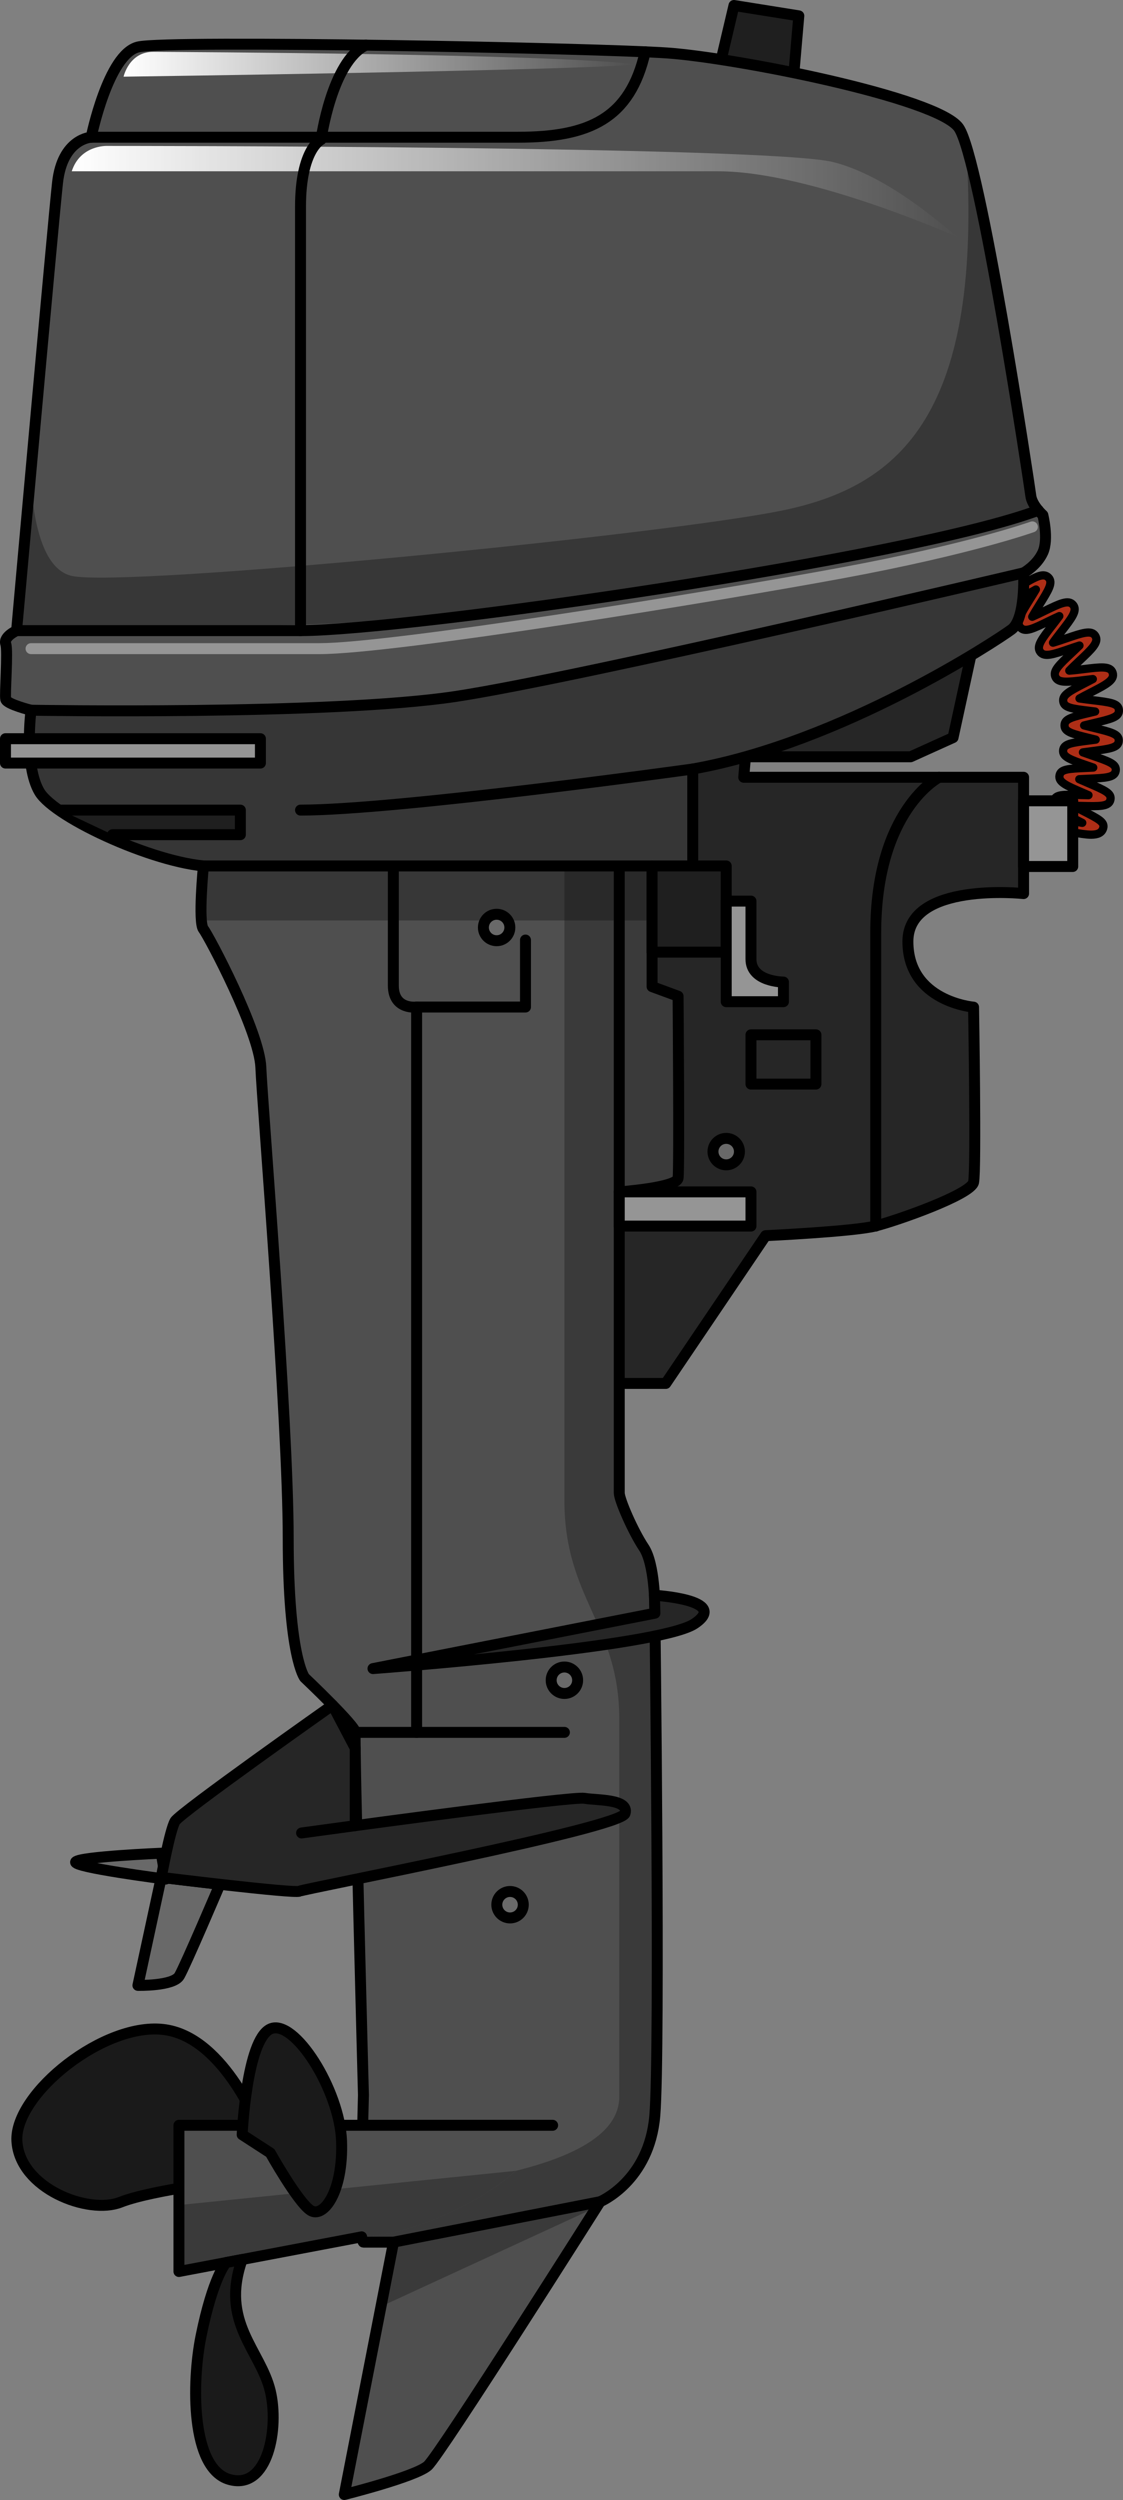 <?xml version="1.0" encoding="utf-8"?>
<!-- Generator: Adobe Illustrator 16.0.0, SVG Export Plug-In . SVG Version: 6.00 Build 0)  -->
<!DOCTYPE svg PUBLIC "-//W3C//DTD SVG 1.1//EN" "http://www.w3.org/Graphics/SVG/1.1/DTD/svg11.dtd">
<svg version="1.1" id="Layer_1" xmlns="http://www.w3.org/2000/svg" xmlns:xlink="http://www.w3.org/1999/xlink" x="0px" y="0px"
	 width="102.615px" height="228.38px" viewBox="0 0 102.615 228.38" enable-background="new 0 0 102.615 228.38"
	 xml:space="preserve">
<rect x="0" y="0" width="102.615" height="228.38" fill="#808080" stroke="none"/>
<g>
	<polygon fill="#1F1F1F" stroke="#000000" stroke-linecap="round" stroke-linejoin="round" stroke-miterlimit="10" points="
		72.153,11.226 64.815,10.052 67.067,0.5 72.993,1.448 	"/>
	<g>
		
			<path fill="#AE2E16" stroke="#000000" stroke-width="0.75" stroke-linecap="round" stroke-linejoin="round" stroke-miterlimit="10" d="
			M99.707,76.25c-0.488,0-1.095-0.11-1.742-0.227c-0.485-0.088-1.202-0.216-1.466-0.192c-0.134,0.135-0.339,0.19-0.527,0.122
			c-0.26-0.093-0.396-0.38-0.303-0.64c0.244-0.676,1.132-0.515,2.474-0.273c0.216,0.039,0.485,0.087,0.751,0.129
			c-0.133-0.069-0.264-0.136-0.381-0.195c-1.682-0.86-2.357-1.233-2.202-1.842c0.144-0.566,0.778-0.552,2.468-0.507
			c0.199,0.005,0.44,0.011,0.684,0.015c-0.159-0.07-0.316-0.137-0.455-0.197c-1.584-0.679-2.307-0.989-2.195-1.601
			c0.107-0.589,0.807-0.62,2.496-0.695c0.178-0.008,0.382-0.017,0.588-0.028c-0.17-0.059-0.335-0.116-0.482-0.167
			c-1.602-0.55-2.333-0.8-2.271-1.411c0.062-0.599,0.763-0.689,2.458-0.906c0.159-0.021,0.339-0.043,0.521-0.068
			c-0.168-0.042-0.334-0.083-0.481-0.119c-1.679-0.409-2.373-0.579-2.37-1.186c0.004-0.603,0.695-0.766,2.366-1.159
			c0.134-0.031,0.281-0.066,0.433-0.103c-0.153-0.019-0.303-0.037-0.438-0.054c-1.703-0.206-2.407-0.291-2.48-0.887
			c-0.07-0.571,0.528-0.902,2.01-1.662c0.201-0.103,0.453-0.232,0.697-0.363c-0.248,0.027-0.501,0.058-0.715,0.085
			c-1.682,0.208-2.436,0.278-2.697-0.264c-0.268-0.559,0.314-1.106,1.475-2.197c0.216-0.203,0.482-0.455,0.717-0.688
			c-0.307,0.096-0.643,0.21-0.914,0.304c-1.486,0.51-2.305,0.791-2.676,0.275c-0.373-0.516,0.158-1.2,1.122-2.442
			c0.19-0.245,0.427-0.551,0.626-0.826c-0.319,0.142-0.682,0.318-0.969,0.458c-1.443,0.703-2.166,1.056-2.589,0.588
			c-0.437-0.484,0.032-1.235,0.884-2.6c0.162-0.26,0.365-0.587,0.533-0.876c-0.341,0.185-0.736,0.422-1.025,0.596
			c-1.336,0.802-2.005,1.202-2.453,0.783c-0.483-0.455-0.107-1.239,0.717-2.826c0.144-0.274,0.326-0.625,0.466-0.92
			c-0.337,0.234-0.759,0.6-1.032,0.835c-0.959,0.83-1.72,1.485-2.332,1.01c-0.218-0.169-0.258-0.483-0.088-0.701
			c0.139-0.181,0.379-0.239,0.58-0.158c0.246-0.093,0.807-0.579,1.187-0.907c1.019-0.881,1.984-1.714,2.692-1.095
			c0.455,0.397,0.129,1.024-0.585,2.398c-0.19,0.366-0.46,0.885-0.637,1.289c0.31-0.168,0.681-0.391,0.971-0.565
			c1.421-0.852,2.204-1.32,2.681-0.835c0.451,0.458,0.024,1.141-0.826,2.503c-0.191,0.307-0.459,0.736-0.652,1.086
			c0.339-0.146,0.752-0.347,1.071-0.503c1.447-0.705,2.246-1.095,2.665-0.579c0.417,0.51-0.119,1.202-1.094,2.458
			c-0.229,0.295-0.527,0.679-0.744,0.992c0.367-0.105,0.828-0.263,1.184-0.385c1.507-0.515,2.337-0.8,2.681-0.235
			c0.353,0.576-0.297,1.186-1.475,2.294c-0.277,0.261-0.642,0.604-0.903,0.879c0.403-0.025,0.939-0.092,1.317-0.139
			c1.574-0.196,2.442-0.305,2.647,0.333c0.215,0.667-0.59,1.079-2.05,1.828c-0.296,0.152-0.673,0.345-0.98,0.519
			c0.354,0.055,0.78,0.106,1.114,0.147c1.736,0.209,2.454,0.296,2.488,0.927c0.033,0.629-0.672,0.795-2.373,1.196
			c-0.242,0.057-0.532,0.125-0.807,0.195c0.277,0.073,0.572,0.145,0.818,0.205c1.686,0.411,2.385,0.581,2.348,1.206
			c-0.035,0.629-0.807,0.728-2.498,0.945c-0.232,0.03-0.511,0.065-0.777,0.104c0.269,0.097,0.552,0.194,0.787,0.275
			c1.627,0.558,2.299,0.789,2.211,1.4c-0.091,0.627-0.876,0.662-2.596,0.739c-0.221,0.01-0.482,0.021-0.736,0.037
			c0.267,0.12,0.549,0.241,0.784,0.342c1.552,0.665,2.194,0.94,2.064,1.535c-0.138,0.631-0.942,0.608-2.712,0.566
			c-0.207-0.005-0.453-0.012-0.691-0.015c0.309,0.168,0.646,0.341,0.906,0.475c1.453,0.743,1.997,1.021,1.834,1.578
			C100.671,76.104,100.268,76.25,99.707,76.25z"/>
		<path fill="#262626" d="M56.585,126.38h4.25l9.125-13.499c0,0,8-0.376,10-0.876s8.75-2.875,9-4s0-16,0-16s-6-0.5-6-6
			s10.57-4.375,10.57-4.375V71.005H67.96l0.158-1.872H83.21l3.875-1.753l2.125-9.771l-35,8.646l-10.5,32.25L56.585,126.38z"/>
		<path fill="none" stroke="#000000" stroke-linecap="round" stroke-linejoin="round" stroke-miterlimit="10" d="M56.585,126.38
			h4.25l9.125-13.499c0,0,8-0.376,10-0.876s8.75-2.875,9-4s0-16,0-16s-6-0.5-6-6s10.57-4.375,10.57-4.375V71.005H67.96l0.158-1.872
			H83.21l3.875-1.753l2.125-9.771l-35,8.646l-10.5,32.25L56.585,126.38z"/>
		<path fill="#4F4F4F" d="M8.332,12.536c0,0,1.539-7.585,4.287-8.245s42.105,0.11,48.372,0.55s24.625,4.066,26.604,6.815
			c1.979,2.749,6.486,32.762,6.596,33.641s1.1,1.759,1.1,1.759s0.55,2.199,0,3.408s-1.76,1.868-1.76,1.868s0.221,4.178-1.099,5.167
			S76.931,67.833,63.3,70.251v8.904c0,0-38.917,0-43.754,0S5.034,74.759,3.605,72.34s-0.77-7.46-0.77-7.46s-2.199-0.549-2.309-0.989
			s0.22-4.414,0-5.073s0.989-1.209,0.989-1.209S4.814,20.78,5.254,16.711S8.332,12.536,8.332,12.536z"/>
		<path fill="#363636" d="M2.835,64.88c0,0-0.66,5.041,0.77,7.46s11.104,6.815,15.94,6.815s43.754,0,43.754,0v-8.904
			c13.631-2.419,27.813-11.764,29.132-12.753s1.099-5.167,1.099-5.167S52.981,61.915,41.585,63.63
			C30.189,65.347,2.835,64.88,2.835,64.88z"/>
		<path opacity="0.3" d="M95.129,46.899c-0.285-0.291-0.856-0.947-0.938-1.603c-0.099-0.788-3.73-24.976-5.906-31.959
			c1.557,24.293-5.896,31.026-16.696,33.275c-10.802,2.25-60.198,7.084-65.031,5.999C3.835,52,2.999,47.385,2.788,43.471
			c-0.691,7.657-1.257,13.974-1.27,14.122c8.278-0.055,27.853-0.295,41.086-1.343C57.892,55.038,88.589,48.349,95.129,46.899z"/>
		<linearGradient id="SVGID_1_" gradientUnits="userSpaceOnUse" x1="11.293" y1="5.869" x2="58.044" y2="5.869">
			<stop  offset="0" style="stop-color:#FFFFFF"/>
			<stop  offset="1" style="stop-color:#FFFFFF;stop-opacity:0"/>
		</linearGradient>
		<path fill="url(#SVGID_1_)" d="M11.293,7.005c0,0,0.5-2.297,2.75-2.273s36,0.167,44,1.137C54.21,6.421,11.293,7.005,11.293,7.005z
			"/>
		<linearGradient id="SVGID_2_" gradientUnits="userSpaceOnUse" x1="6.557" y1="17.566" x2="87.783" y2="17.566">
			<stop  offset="0" style="stop-color:#FFFFFF"/>
			<stop  offset="1" style="stop-color:#FFFFFF;stop-opacity:0"/>
		</linearGradient>
		<path fill="url(#SVGID_2_)" d="M87.783,21.783c0,0.41-5.739-5.465-11.615-6.969S9.772,13.33,9.772,13.33s-2.442-0.093-3.215,2.318
			c3.833,0,50.59,0,59.09,0S87.783,21.783,87.783,21.783z"/>
		<path fill="none" stroke="#000000" stroke-linecap="round" stroke-linejoin="round" stroke-miterlimit="10" d="M8.332,12.536
			c0,0,1.539-7.585,4.287-8.245s42.105,0.11,48.372,0.55s24.625,4.066,26.604,6.815c1.979,2.749,6.486,32.762,6.596,33.641
			s1.1,1.759,1.1,1.759s0.55,2.199,0,3.408s-1.76,1.868-1.76,1.868s0.221,4.178-1.099,5.167S76.931,67.833,63.3,70.251v8.904
			c0,0-38.917,0-43.754,0S5.034,74.759,3.605,72.34s-0.77-7.46-0.77-7.46s-2.199-0.549-2.309-0.989s0.22-4.414,0-5.073
			s0.989-1.209,0.989-1.209S4.814,20.78,5.254,16.711S8.332,12.536,8.332,12.536z"/>
		<path fill="none" stroke="#000000" stroke-linecap="round" stroke-linejoin="round" stroke-miterlimit="10" d="M1.516,57.609
			c0,0,16.194,0,25.944,0s55.83-6.631,67.415-10.992"/>
		<path fill="none" stroke="#000000" stroke-linecap="round" stroke-linejoin="round" stroke-miterlimit="10" d="M27.46,57.609
			c0,0,0-33.479,0-38.729s1.875-6.125,1.875-6.125s0.973-7.104,4.098-8.632"/>
		<path fill="none" stroke="#000000" stroke-linecap="round" stroke-linejoin="round" stroke-miterlimit="10" d="M8.332,12.536
			c0,0,32.503,0,39.003,0s10.241-1.702,11.621-7.804"/>
		<path fill="none" stroke="#000000" stroke-linecap="round" stroke-linejoin="round" stroke-miterlimit="10" d="M2.835,64.88
			c0,0,27.354,0.467,38.75-1.25C52.981,61.915,93.53,52.332,93.53,52.332"/>
		<path fill="none" stroke="#000000" stroke-linecap="round" stroke-linejoin="round" stroke-miterlimit="10" d="M63.3,70.251
			c0,0-26.965,3.754-35.84,3.754"/>
		<path fill="#4F4F4F" d="M18.587,79.106c0,0-0.498,5.149,0,5.774s5.123,9.375,5.248,12.625s2.5,32.125,2.5,43s1.5,12.75,1.5,12.75
			s4.75,4.5,4.625,5s0.75,33.125,0.75,33.125s-0.375,13.445,0,13.445s2.75,0,2.75,0l-4.5,23.055c0,0,6.5-1.625,7.625-2.625
			s15.75-24.125,15.75-24.125s4.5-1.875,5-7.875s0-46.5,0-46.5s0-3.875-1-5.375s-2.25-4.375-2.25-5s0-16.25,0-16.25v-11.25
			c0,0,5.25-0.375,5.375-1.25s0-16.625,0-16.625l-2.375-0.875V79.106H18.587z"/>
		<path opacity="0.5" fill="#262626" d="M54.526,201.618c0.195-0.309,0.309-0.488,0.309-0.488s4.5-1.875,5-7.875s0-46.5,0-46.5
			s0-3.875-1-5.375s-2.25-4.375-2.25-5s0-16.25,0-16.25v-11.25c0,0,5.25-0.375,5.375-1.25s0-16.625,0-16.625l-2.375-0.875V79.106
			h-7.146l-0.866,0.255c0,0,0,48.761,0,57.714c0,8.955,5.012,11.322,5.012,19.955c0,8.631,0,27.853,0,34.52
			c0,6.785-16.784,8.113-23.54,8.954c-0.012,2.395,0.022,4.321,0.165,4.321c0.375,0,2.75,0,2.75,0l-1.147,5.877L54.526,201.618z"/>
		<path opacity="0.3" d="M18.4,84.083h41.185v-4.977H18.587C18.587,79.106,18.263,82.46,18.4,84.083z"/>
		<path fill="none" stroke="#000000" stroke-linecap="round" stroke-linejoin="round" stroke-miterlimit="10" d="M18.587,79.106
			c0,0-0.498,5.149,0,5.774s5.123,9.375,5.248,12.625s2.5,32.125,2.5,43s1.5,12.75,1.5,12.75s4.75,4.5,4.625,5
			s0.75,33.125,0.75,33.125s-0.375,13.445,0,13.445s2.75,0,2.75,0l-4.5,23.055c0,0,6.5-1.625,7.625-2.625s15.75-24.125,15.75-24.125
			s4.5-1.875,5-7.875s0-46.5,0-46.5s0-3.875-1-5.375s-2.25-4.375-2.25-5s0-16.25,0-16.25v-11.25c0,0,5.25-0.375,5.375-1.25
			s0-16.625,0-16.625l-2.375-0.875V79.106H18.587z"/>
		<path fill="#696969" stroke="#000000" stroke-linecap="round" stroke-linejoin="round" stroke-miterlimit="10" d="M14.734,171.503
			l-2.132,9.865c0,0,3.236,0.078,3.788-0.869s3.709-8.363,3.709-8.363L14.734,171.503z"/>
		<path fill="#696969" stroke="#000000" stroke-linecap="round" stroke-linejoin="round" stroke-miterlimit="10" d="M14.734,169.294
			c0,0-7.419,0.314-7.814,0.789c-0.395,0.473,8.208,1.578,8.208,1.578L14.734,169.294z"/>
		<path fill="#1A1A1A" stroke="#000000" stroke-linecap="round" stroke-linejoin="round" stroke-miterlimit="10" d="M23.796,194.673
			c0,0-3.168-8.418-8.668-9.25c-5.5-0.834-13.834,5.834-13.584,10.166c0.25,4.334,6.531,6.75,9.474,5.584s11.026-2.084,11.026-2.084
			L23.796,194.673z"/>
		<path fill="#4F4F4F" d="M33.043,204.339l-16.693,3.168v-13.357h16.773h17.373c0,0-1.668,3.698-6.887,6.678
			C37.285,204.439,33.043,204.339,33.043,204.339z"/>
		<path opacity="0.5" fill="#262626" d="M16.351,207.507l16.693-3.168c0,0,4.241,0.101,10.566-3.512
			c1.429-0.815,2.583-1.684,3.518-2.517l-30.777,3.126V207.507z"/>
		<polyline fill="none" stroke="#000000" stroke-linecap="round" stroke-linejoin="round" stroke-miterlimit="10" points="
			33.043,204.339 16.351,207.507 16.351,194.149 33.124,194.149 50.497,194.149 		"/>
		<path fill="#1A1A1A" stroke="#000000" stroke-linecap="round" stroke-linejoin="round" stroke-miterlimit="10" d="M22.127,195.007
			c0,0,0.391-8.645,2.57-9.656s6.346,5.572,6.513,10.238c0.167,4.668-1.666,7.084-2.833,6.334s-3.68-5.25-3.68-5.25L22.127,195.007z
			"/>
		<path fill="#1A1A1A" stroke="#000000" stroke-linecap="round" stroke-linejoin="round" stroke-miterlimit="10" d="M20.662,206.688
			c0,0-1.202,1.318-2.296,6.734c-0.84,4.16-0.954,12.084,2.594,13.084s4.548-4.713,3.737-8.084c-0.901-3.75-4.598-6.25-2.57-12.012
			C22.06,206.423,20.662,206.688,20.662,206.688z"/>
		
			<line fill="none" stroke="#000000" stroke-linecap="round" stroke-linejoin="round" stroke-miterlimit="10" x1="32.46" y1="158.255" x2="51.573" y2="158.255"/>
		<path fill="#262626" d="M34.082,152.429c0,0,26.099-1.914,29.379-4.1c3.28-2.188-3.661-2.598-3.661-2.598l0.043,1.639
			L34.082,152.429z"/>
		<path fill="none" stroke="#000000" stroke-linecap="round" stroke-linejoin="round" stroke-miterlimit="10" d="M34.082,152.429
			c0,0,26.099-1.914,29.379-4.1c3.28-2.188-3.661-2.598-3.661-2.598l0.043,1.639L34.082,152.429z"/>
		<path opacity="0.4" fill="#FFFFFF" d="M29.21,59.755H2.835c-0.276,0-0.5-0.224-0.5-0.5s0.224-0.5,0.5-0.5H29.21
			c6.32,0,34.849-4.541,47.658-6.916c11.686-2.166,17.241-4.16,17.296-4.179c0.26-0.094,0.546,0.039,0.641,0.299
			s-0.04,0.546-0.299,0.641c-0.056,0.021-5.675,2.04-17.454,4.223C65.866,54.896,36.1,59.755,29.21,59.755z"/>
		
			<rect x="93.53" y="73.156" fill="#959595" stroke="#000000" stroke-linecap="round" stroke-linejoin="round" stroke-miterlimit="10" width="4.492" height="6"/>
		<path fill="none" stroke="#000000" stroke-linecap="round" stroke-linejoin="round" stroke-miterlimit="10" d="M85.808,71.005
			c0,0-5.787,2.954-5.787,14.205s0,26.795,0,26.795"/>
		
			<rect x="68.62" y="94.533" fill="none" stroke="#000000" stroke-linecap="round" stroke-linejoin="round" stroke-miterlimit="10" width="5.936" height="4.501"/>
		
			<line fill="none" stroke="#000000" stroke-linecap="round" stroke-linejoin="round" stroke-miterlimit="10" x1="56.585" y1="108.88" x2="56.585" y2="79.156"/>
		
			<rect x="59.585" y="79.106" fill="#1F1F1F" stroke="#000000" stroke-linecap="round" stroke-linejoin="round" stroke-miterlimit="10" width="6.773" height="7.873"/>
		<path fill="#959595" stroke="#000000" stroke-linecap="round" stroke-linejoin="round" stroke-miterlimit="10" d="M66.358,82.318
			h2.262c0,0,0,3.214,0,5.304s2.968,2.09,2.968,2.09v1.794h-5.229V82.318z"/>
		
			<rect x="56.585" y="108.88" fill="#959595" stroke="#000000" stroke-linecap="round" stroke-linejoin="round" stroke-miterlimit="10" width="12.035" height="3.125"/>
		<path fill="none" stroke="#000000" stroke-linecap="round" stroke-linejoin="round" stroke-miterlimit="10" d="M38.069,158.255
			v-66.26c0,0-2.127,0.293-2.127-1.958s0-10.881,0-10.881"/>
		
			<line fill="none" stroke="#000000" stroke-linecap="round" stroke-linejoin="round" stroke-miterlimit="10" x1="35.96" y1="204.825" x2="54.835" y2="201.13"/>
		<path fill="#262626" d="M32.46,166.778c0,0,19.84-2.695,20.945-2.5c1.105,0.195,4.104,0.041,3.709,1.383
			s-29.279,6.867-29.752,7.104c-0.474,0.238-12.627-1.262-12.627-1.262s0.79-4.342,1.263-5.131s14.392-10.605,14.392-10.605
			l2.071,3.938V166.778z"/>
		<path fill="none" stroke="#000000" stroke-linecap="round" stroke-linejoin="round" stroke-miterlimit="10" d="M32.46,166.778
			c0,0,19.84-2.695,20.945-2.5c1.105,0.195,4.104,0.041,3.709,1.383s-29.279,6.867-29.752,7.104
			c-0.474,0.238-12.627-1.262-12.627-1.262s0.79-4.342,1.263-5.131s14.392-10.605,14.392-10.605l2.071,3.938V166.778z"/>
	</g>
	
		<line fill="none" stroke="#000000" stroke-linecap="round" stroke-linejoin="round" stroke-miterlimit="10" x1="32.46" y1="166.778" x2="27.557" y2="167.446"/>
	
		<rect x="0.5" y="67.482" fill="#959595" stroke="#000000" stroke-linecap="round" stroke-linejoin="round" stroke-miterlimit="10" width="23.296" height="2.226"/>
	<polyline fill="#1F1F1F" stroke="#000000" stroke-linecap="round" stroke-linejoin="round" stroke-miterlimit="10" points="
		5.535,74.005 21.963,74.005 21.963,76.25 10.286,76.25 	"/>
	<polyline fill="none" stroke="#000000" stroke-linecap="round" stroke-linejoin="round" stroke-miterlimit="10" points="
		38.069,91.995 48.017,91.995 48.017,85.874 	"/>
	
		<circle fill="#696969" stroke="#000000" stroke-linecap="round" stroke-linejoin="round" stroke-miterlimit="10" cx="46.606" cy="173.999" r="1.209"/>
	
		<circle fill="#696969" stroke="#000000" stroke-linecap="round" stroke-linejoin="round" stroke-miterlimit="10" cx="51.573" cy="153.493" r="1.209"/>
	
		<circle fill="#696969" stroke="#000000" stroke-linecap="round" stroke-linejoin="round" stroke-miterlimit="10" cx="45.38" cy="84.728" r="1.209"/>
	
		<circle fill="#696969" stroke="#000000" stroke-linecap="round" stroke-linejoin="round" stroke-miterlimit="10" cx="66.358" cy="105.202" r="1.209"/>
</g>
</svg>

